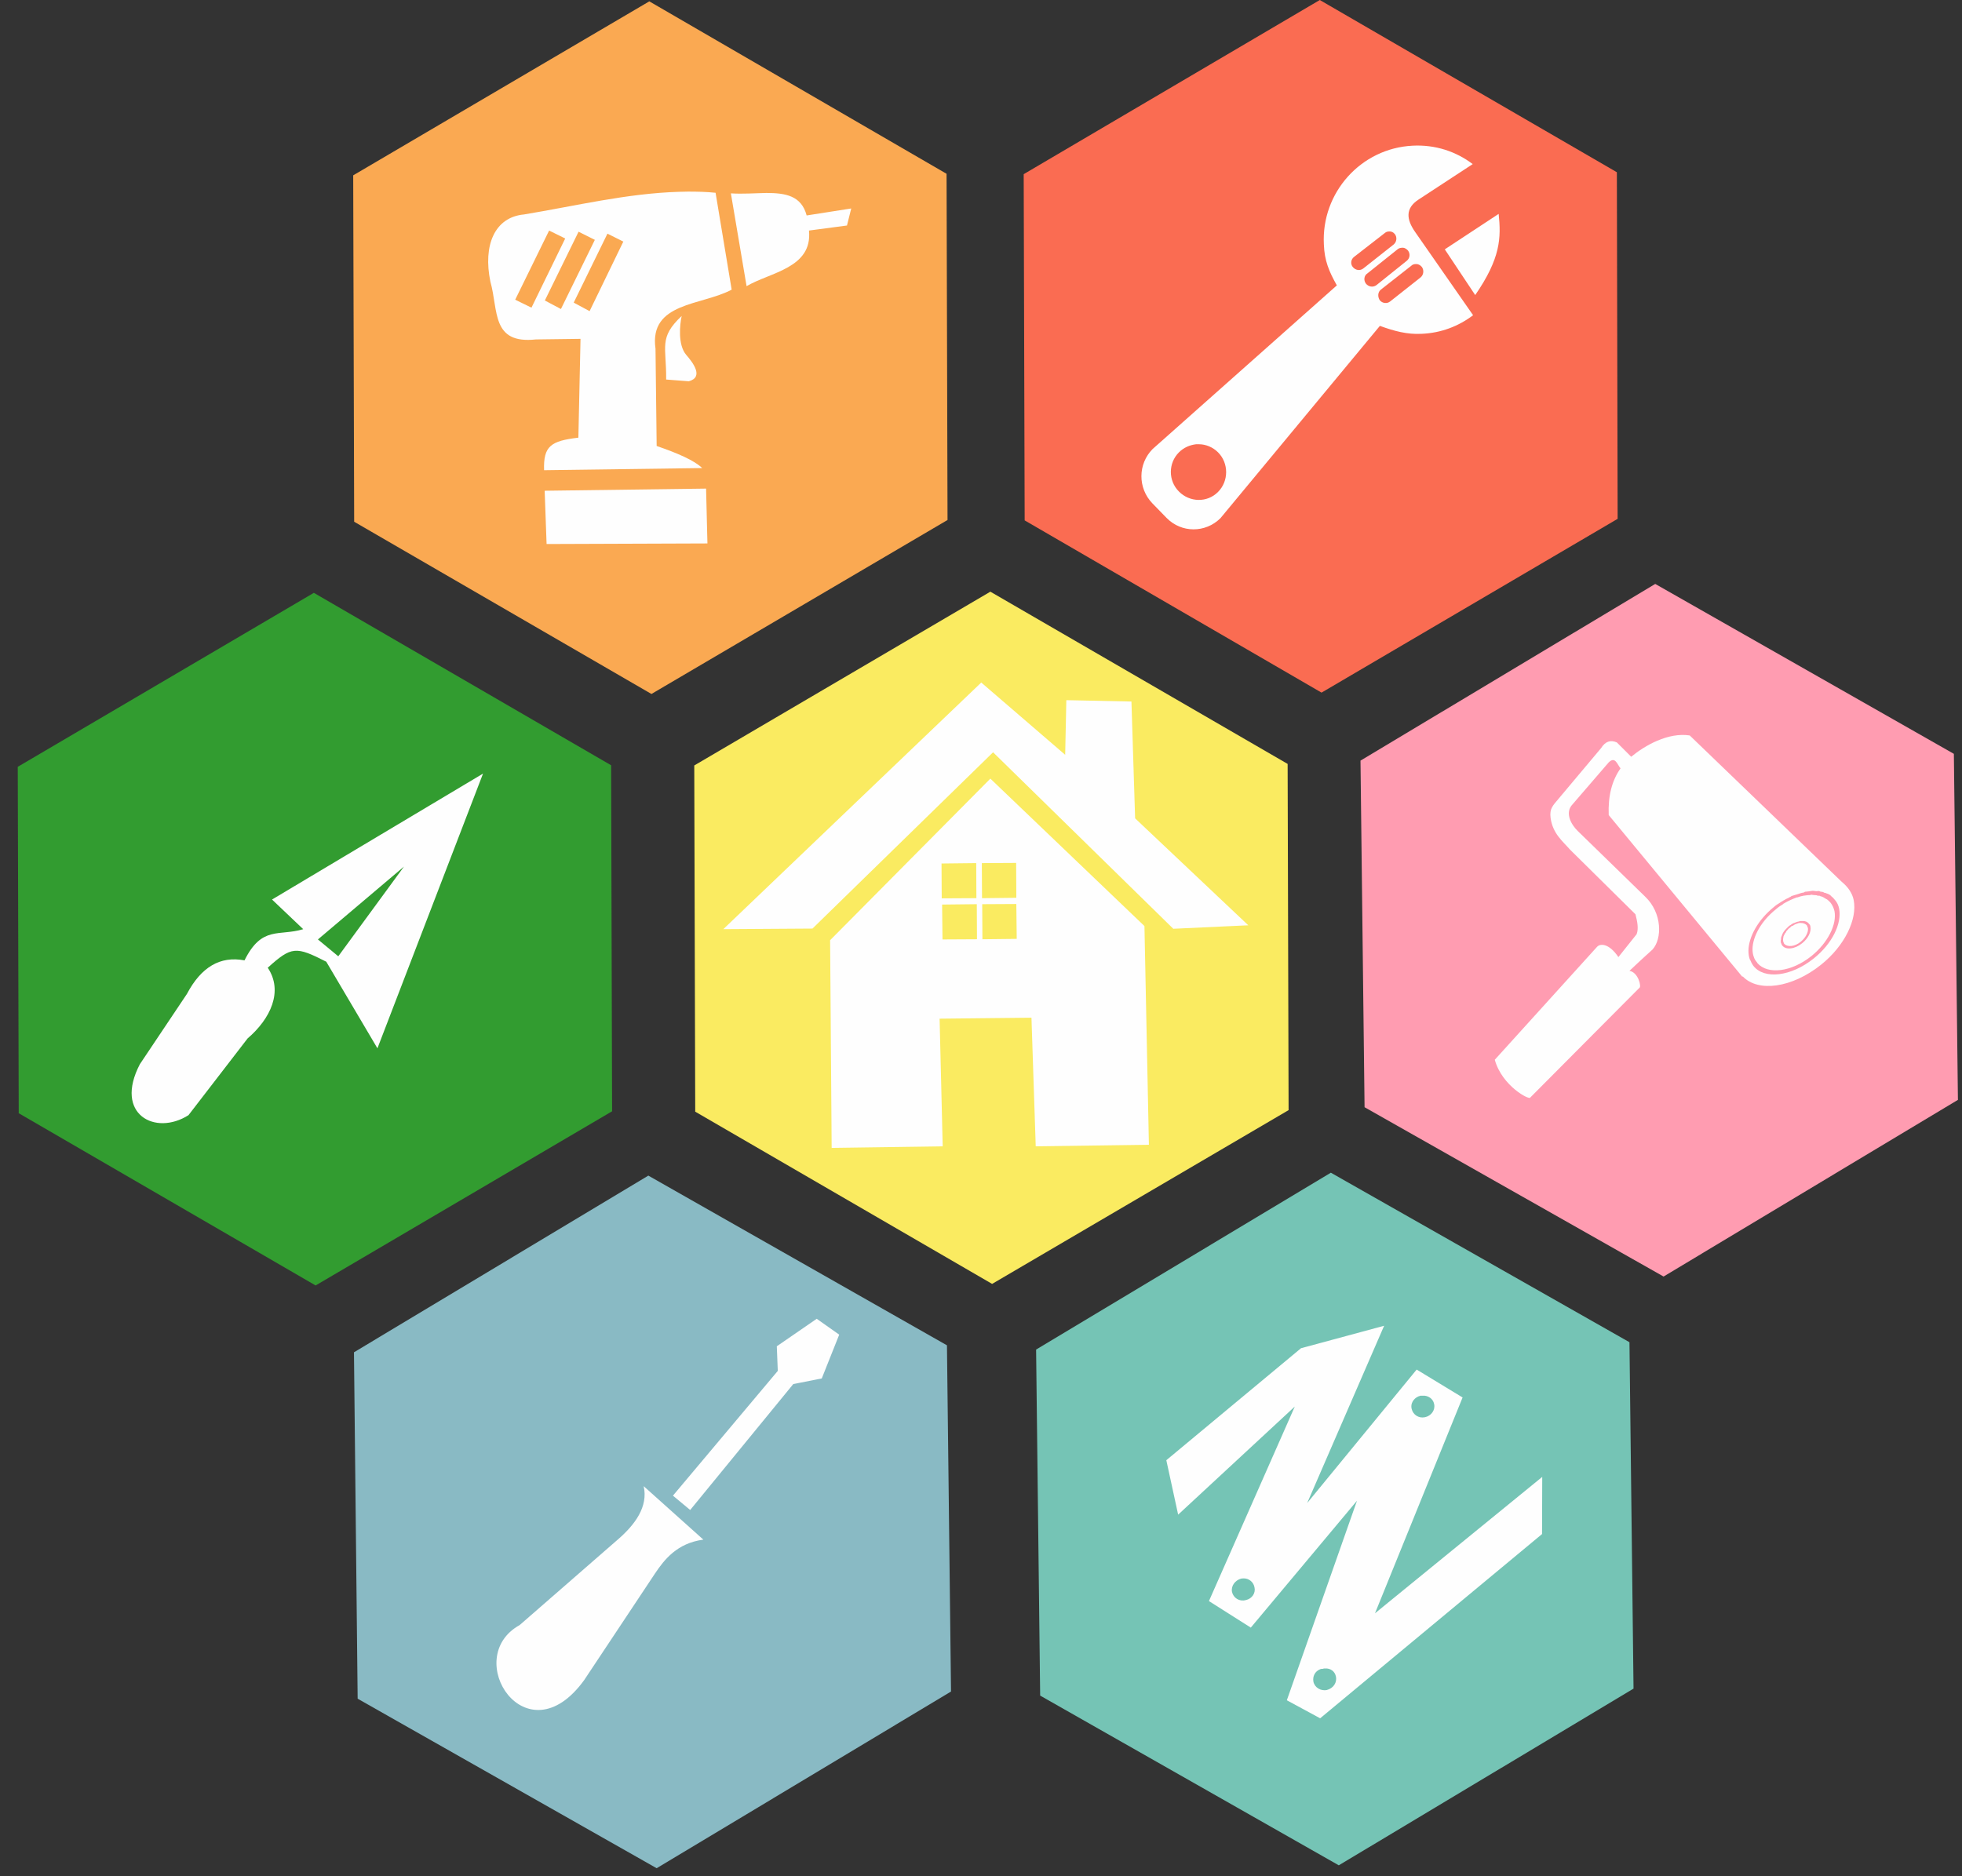 <svg xmlns="http://www.w3.org/2000/svg" xmlns:xlink="http://www.w3.org/1999/xlink" id="Ebene_1" x="0px" y="0px" width="287px" height="274.519px" viewBox="132.135 0 287 274.519" xml:space="preserve"><rect x="132.135" y="0" width="287" height="274.519" fill="#333333" stroke="none"/><g id="Ebene_x0020_1">	<polygon fill="#FA6C52" points="368.763,75.913 325.449,101.34 282.022,76.14 281.88,25.484 325.194,0.001 368.65,25.201  "></polygon>	<polygon fill="#FAA952" points="270.74,76.083 227.427,101.539 183.942,76.338 183.801,25.654 227.115,0.198 270.598,25.428  "></polygon>	<polygon fill="#FAEB61" points="320.63,162.428 277.26,187.854 233.832,162.654 233.691,111.999 277.004,86.572 320.489,111.772  "></polygon>	<polygon fill="#FF9CB1" points="331.742,162.002 375.481,186.777 418.539,160.925 417.945,110.298 374.262,85.438 331.147,111.29  "></polygon>	<polygon fill="#329C30" points="221.671,162.598 178.302,188.082 134.874,162.881 134.732,112.197 178.046,86.741 221.53,111.97  "></polygon>	<polygon fill="#89BAC4" points="184.452,248.545 228.192,273.349 271.25,247.496 270.655,196.84 226.972,172.009 183.913,197.861  "></polygon>	<polygon fill="#75C4B5" points="284.289,248.091 327.972,272.923 371.087,247.071 370.492,196.387 326.81,171.583 283.695,197.464   "></polygon>	<path fill="#FEFEFE" d="M275.672,99.865l-37.729,36.085l13.039-0.085l26.42-25.795l26.362,25.824l10.97-0.51l-16.555-15.647  l-0.538-17.093l-9.524-0.199l-0.17,7.994L275.672,99.865z M277.004,113.926l-23.441,23.641l0.227,30.389l16.243-0.228  l-0.454-18.681l13.438-0.143l0.624,18.822l16.554-0.227l-0.651-32.003L277.004,113.926z M269.861,126.342l5.074-0.057l0.027,5.13  l-5.073,0.028L269.861,126.342z M275.757,126.286l5.019-0.028l0.028,5.102l-5.019,0.058L275.757,126.286z M269.947,132.352  l5.073-0.057l0.027,5.131l-5.045,0.028L269.947,132.352z M275.814,132.295l4.989-0.028l0.057,5.104l-5.018,0.057L275.814,132.295z"></path>	<path fill="#FEFEFE" d="M231.48,28.064c-7.654,0.228-15.166,2.069-22.706,3.316c-4.28,0.396-6.01,4.507-4.904,9.836  c1.191,4.224,0.114,9.156,6.662,8.447l6.521-0.085l-0.313,14.457c-4.025,0.481-5.131,1.219-5.018,4.762l23.131-0.313  c-1.134-1.104-3.601-2.183-6.661-3.23l-0.17-14.23c-0.964-6.832,6.773-6.293,11.14-8.646l-2.353-14.173  c-1.332-0.143-2.723-0.17-4.025-0.17L231.48,28.064z M244.236,28.234c-1.616,0.029-3.458,0.17-5.188,0.058l2.297,13.578  c3.459-2.041,9.666-2.638,9.128-8.137l5.556-0.736l0.624-2.494l-6.521,1.021C249.366,28.631,247.042,28.234,244.236,28.234z   M212.459,33.733l2.354,1.162l-4.934,10.12l-2.381-1.163L212.459,33.733z M216.768,33.903l2.381,1.19l-4.961,10.12l-2.354-1.247  L216.768,33.903z M220.991,34.187l2.324,1.162l-4.934,10.176l-2.323-1.247L220.991,34.187z M231.848,46.234  c-3.401,3.203-2.211,4.45-2.269,9.298l3.316,0.256c2.268-0.624,0.539-2.807-0.396-3.884  C231.281,50.458,231.565,47.538,231.848,46.234z M235.42,71.49l-23.612,0.313l0.282,7.795l23.528-0.085L235.42,71.49z"></path>	<path fill="#FEFEFE" d="M338.772,21.317c-7.54,0.369-13.38,6.86-12.982,14.457c0.085,2.381,0.767,3.968,1.899,5.981l-26.958,23.953  c-2.154,2.183-2.184,5.697-0.028,7.937l2.098,2.155c2.153,2.183,5.641,2.211,7.852,0.028l23.33-28.148  c2.098,0.765,3.997,1.275,6.095,1.162c2.834-0.113,5.414-1.105,7.54-2.721l-8.447-12.134c-1.36-1.927-1.445-3.515,0.426-4.762  l7.966-5.216C345.094,22.14,342.06,21.147,338.772,21.317z M351.358,31.295l-7.88,5.188l4.45,6.69  C351.642,37.787,351.727,34.811,351.358,31.295z M335.229,33.875c0.368-0.058,0.709,0.085,0.936,0.369  c0.368,0.453,0.283,1.161-0.17,1.53l-4.451,3.516c-0.48,0.367-1.134,0.255-1.529-0.228c-0.368-0.454-0.283-1.134,0.227-1.502  l4.45-3.458C334.861,33.96,335.059,33.875,335.229,33.875z M337.156,36.256c0.368-0.058,0.68,0.113,0.937,0.396  c0.367,0.481,0.282,1.135-0.172,1.502l-4.449,3.572c-0.511,0.369-1.162,0.228-1.53-0.227c-0.369-0.482-0.284-1.191,0.227-1.502  l4.395-3.516C336.731,36.341,336.958,36.256,337.156,36.256z M339.226,38.637c0.312-0.028,0.623,0.114,0.879,0.397  c0.368,0.481,0.283,1.189-0.171,1.559l-4.45,3.515c-0.453,0.368-1.162,0.283-1.53-0.198c-0.313-0.511-0.284-1.162,0.17-1.531  l4.479-3.516C338.743,38.722,338.97,38.637,339.226,38.637z M307.505,65c1.021,0,2.041,0.425,2.808,1.189  c1.588,1.587,1.56,4.225,0,5.783c-1.587,1.616-4.167,1.531-5.727-0.057c-1.588-1.587-1.56-4.167,0-5.727  c0.708-0.708,1.587-1.077,2.522-1.189H307.505z"></path>	<path fill="#FEFEFE" d="M350.791,155.058c1.077,3.883,5.131,5.953,5.188,5.527l15.987-16.072c0.282-0.142-0.171-2.24-1.475-2.466  c1.105-1.049,2.269-2.126,3.373-3.118c1.417-1.559,1.445-5.329-1.077-7.739l-9.865-9.608c-0.964-0.937-1.928-2.665-0.765-3.885  l5.301-6.15c0.964-0.937,1.247,0.312,1.729,0.878c-1.247,1.758-1.842,3.997-1.729,6.832l19.53,23.641l0.085-0.027  c2.24,2.353,7.2,1.673,11.424-1.701c3.487-2.778,5.357-6.69,4.791-9.496c-0.198-0.992-0.851-1.928-1.729-2.636l-22.252-21.431  c-3.176-0.481-6.576,1.475-8.562,3.118l-2.098-2.098c-0.907-0.397-1.673-0.17-2.296,0.821l-6.236,7.428  c-0.822,0.991-1.333,1.417-1.162,2.777c0.313,2.324,1.757,3.401,2.834,4.649l9.581,9.468c0.284,1.077,0.482,2.126,0.171,2.92  l-2.665,3.346c-1.359-2.014-2.665-2.041-3.146-1.475L350.791,155.058z M387.897,139.098c0.028-2.013,1.39-4.507,3.742-6.406  c0.282-0.255,0.565-0.425,0.879-0.624c0.113-0.085,0.227-0.142,0.368-0.227c0.142-0.113,0.282-0.143,0.425-0.255  c0.142-0.085,0.284-0.143,0.426-0.199c0.085-0.085,0.227-0.142,0.313-0.17c0.057-0.057,0.085-0.057,0.142-0.113  c0.312-0.085,0.596-0.17,0.936-0.284c0.256-0.085,0.539-0.197,0.822-0.227c0.058,0,0.143-0.057,0.198-0.113  c0.396-0.027,0.737-0.085,1.104-0.142h0.085c0.198,0,0.342,0.057,0.482,0.057l0.396-0.029c0.057,0,0.112,0.058,0.142,0.058  c0.085,0.057,0.198,0.057,0.283,0.057c0.057,0.028,0.086,0.028,0.143,0.028c0.058,0,0.085,0.057,0.198,0.113  c0.113,0,0.227,0.027,0.312,0.085c0.085,0.027,0.198,0.085,0.283,0.085c0.028,0.057,0.028,0.057,0.085,0.085  c0.085,0,0.144,0.057,0.229,0.112c0,0.028,0.057,0.085,0.057,0.085c0.227,0.171,0.425,0.369,0.595,0.596  c0.342,0.369,0.539,0.851,0.624,1.304c0.396,2.183-1.021,5.103-3.714,7.256c-3.315,2.665-7.257,3.118-8.844,1.077  c-0.198-0.283-0.369-0.624-0.482-0.907h-0.027C387.953,139.977,387.897,139.552,387.897,139.098z M388.492,138.843  c0,0.425,0.058,0.85,0.198,1.189c0.085,0.284,0.227,0.511,0.425,0.737c0.028,0.058,0.085,0.085,0.085,0.143  c1.503,1.729,4.989,1.332,7.938-1.05c2.381-1.928,3.714-4.621,3.345-6.548c-0.113-0.454-0.283-0.851-0.566-1.219  c-0.142-0.17-0.341-0.369-0.539-0.51c-0.085-0.028-0.085-0.028-0.17-0.085c-0.085-0.058-0.197-0.085-0.227-0.143  c-0.113-0.057-0.255-0.142-0.341-0.17c-0.028,0-0.143-0.057-0.228-0.057l-0.057-0.058c-0.143,0-0.228-0.027-0.368-0.027  c-0.028,0-0.085-0.058-0.142-0.058c-0.143,0-0.229-0.027-0.369-0.027h-0.028c-0.142,0-0.283-0.058-0.425-0.058l-0.057,0.058  c-0.283,0-0.597,0.027-0.937,0.085h-0.028c-0.34,0.057-0.651,0.142-0.936,0.255h-0.085c-0.652,0.227-1.36,0.567-1.984,0.936  c-0.057,0.058-0.057,0.058-0.112,0.113c-0.313,0.17-0.682,0.425-0.992,0.709C389.768,134.761,388.521,137.029,388.492,138.843z   M392.603,137.738h0.057c-0.057-0.085-0.057-0.17,0-0.283v-0.228c0.028,0,0.028,0,0.028-0.057c0-0.029,0-0.143,0.057-0.17  c0.085-0.34,0.283-0.681,0.538-0.964c0.143-0.171,0.369-0.368,0.567-0.567c0.142-0.085,0.283-0.17,0.425-0.283  c0.142-0.085,0.256-0.142,0.396-0.17c0.143-0.057,0.228-0.113,0.368-0.142c0.113,0,0.198-0.058,0.283-0.058  c0.057-0.057,0.085-0.057,0.198-0.057h0.369c0.027,0,0,0,0,0c0.368,0,0.68,0.142,0.879,0.425c0.142,0.143,0.198,0.283,0.198,0.425  c0.142,0.682-0.313,1.673-1.19,2.381c-1.105,0.907-2.41,1.021-2.92,0.369c-0.113-0.112-0.113-0.198-0.143-0.284  C392.659,137.993,392.603,137.851,392.603,137.738z M392.971,137.652c0,0.085,0,0.143,0.057,0.17c0,0.113,0.057,0.143,0.085,0.256  c0.482,0.538,1.561,0.453,2.467-0.313c0.736-0.624,1.105-1.417,1.021-1.984c-0.058-0.142-0.113-0.227-0.143-0.368  c-0.197-0.228-0.51-0.369-0.906-0.369h-0.228c-0.085,0-0.17,0.057-0.227,0.057c-0.058,0.057-0.085,0.057-0.143,0.057  c-0.027,0.028-0.142,0.028-0.227,0.086c-0.143,0.057-0.229,0.142-0.313,0.197c-0.057,0-0.057,0.028-0.112,0.028  c-0.143,0.057-0.228,0.142-0.313,0.255c-0.198,0.085-0.312,0.283-0.453,0.425c-0.113,0.085-0.143,0.228-0.228,0.368  c-0.058,0.057-0.113,0.057-0.113,0.085c-0.028,0.058,0,0.058,0,0.058c-0.085,0.142-0.113,0.227-0.17,0.34  C392.971,137.228,392.943,137.454,392.971,137.652z"></path>	<path fill="#FEFEFE" d="M334.605,193.978l-12.16,3.288l-19.701,16.385l1.729,7.966l17.063-15.817l-12.558,28.461l6.123,3.883  l15.533-18.565l-10.262,29.196l4.875,2.637l32.457-26.958l0.028-8.362l-24.463,19.956l12.813-31.578l-6.718-4.082l-16.016,19.531  L334.605,193.978z M340.246,204.211c0.793-0.059,1.53,0.453,1.672,1.219c0.198,0.851-0.396,1.729-1.332,1.928  c-0.936,0.199-1.758-0.368-1.956-1.22c-0.197-0.736,0.256-1.502,0.965-1.813c0.142-0.057,0.227-0.057,0.312-0.112L340.246,204.211  L340.246,204.211z M314.026,230.942c0.793-0.028,1.474,0.538,1.615,1.304c0.197,0.821-0.34,1.673-1.275,1.87  c-0.936,0.257-1.813-0.312-2.013-1.189c-0.17-0.852,0.425-1.7,1.332-1.956C313.798,230.97,313.884,230.942,314.026,230.942z   M325.959,244.123c0.794-0.058,1.445,0.425,1.588,1.162c0.198,0.906-0.368,1.729-1.305,1.983c-0.907,0.198-1.813-0.368-1.983-1.22  c-0.143-0.793,0.256-1.529,0.991-1.813c0.113-0.057,0.229-0.057,0.369-0.057C325.733,244.123,325.846,244.123,325.959,244.123z"></path>	<path fill="#FEFEFE" d="M202.792,113.189l-15.447,40.195l-7.483-12.671c-4.451-2.269-5.074-2.269-8.562,0.879  c2.297,3.43,0.426,7.455-2.947,10.347l-8.646,11.226c-4.847,3.09-10.94-0.113-7.114-7.455l6.889-10.29  c2.069-3.912,4.848-5.584,8.419-4.904c2.552-5.131,5.046-3.487,8.589-4.563l-4.563-4.338L202.792,113.189z M191.227,126.796  l-12.586,10.658l2.977,2.466L191.227,126.796z"></path>	<path fill="#FEFEFE" d="M251.606,192.957l-5.84,4.024l0.143,3.601l-15.336,18.254l2.522,2.098l15.081-18.425l4.167-0.822  l2.551-6.407L251.606,192.957z M226.292,217.448c0.681,3.007-1.274,5.643-3.799,7.824l-14.343,12.501  c-8.646,4.79,0.963,19.757,9.438,8.05l10.374-15.618c1.333-1.984,3.204-4.423,7.06-4.933L226.292,217.448z"></path></g></svg>